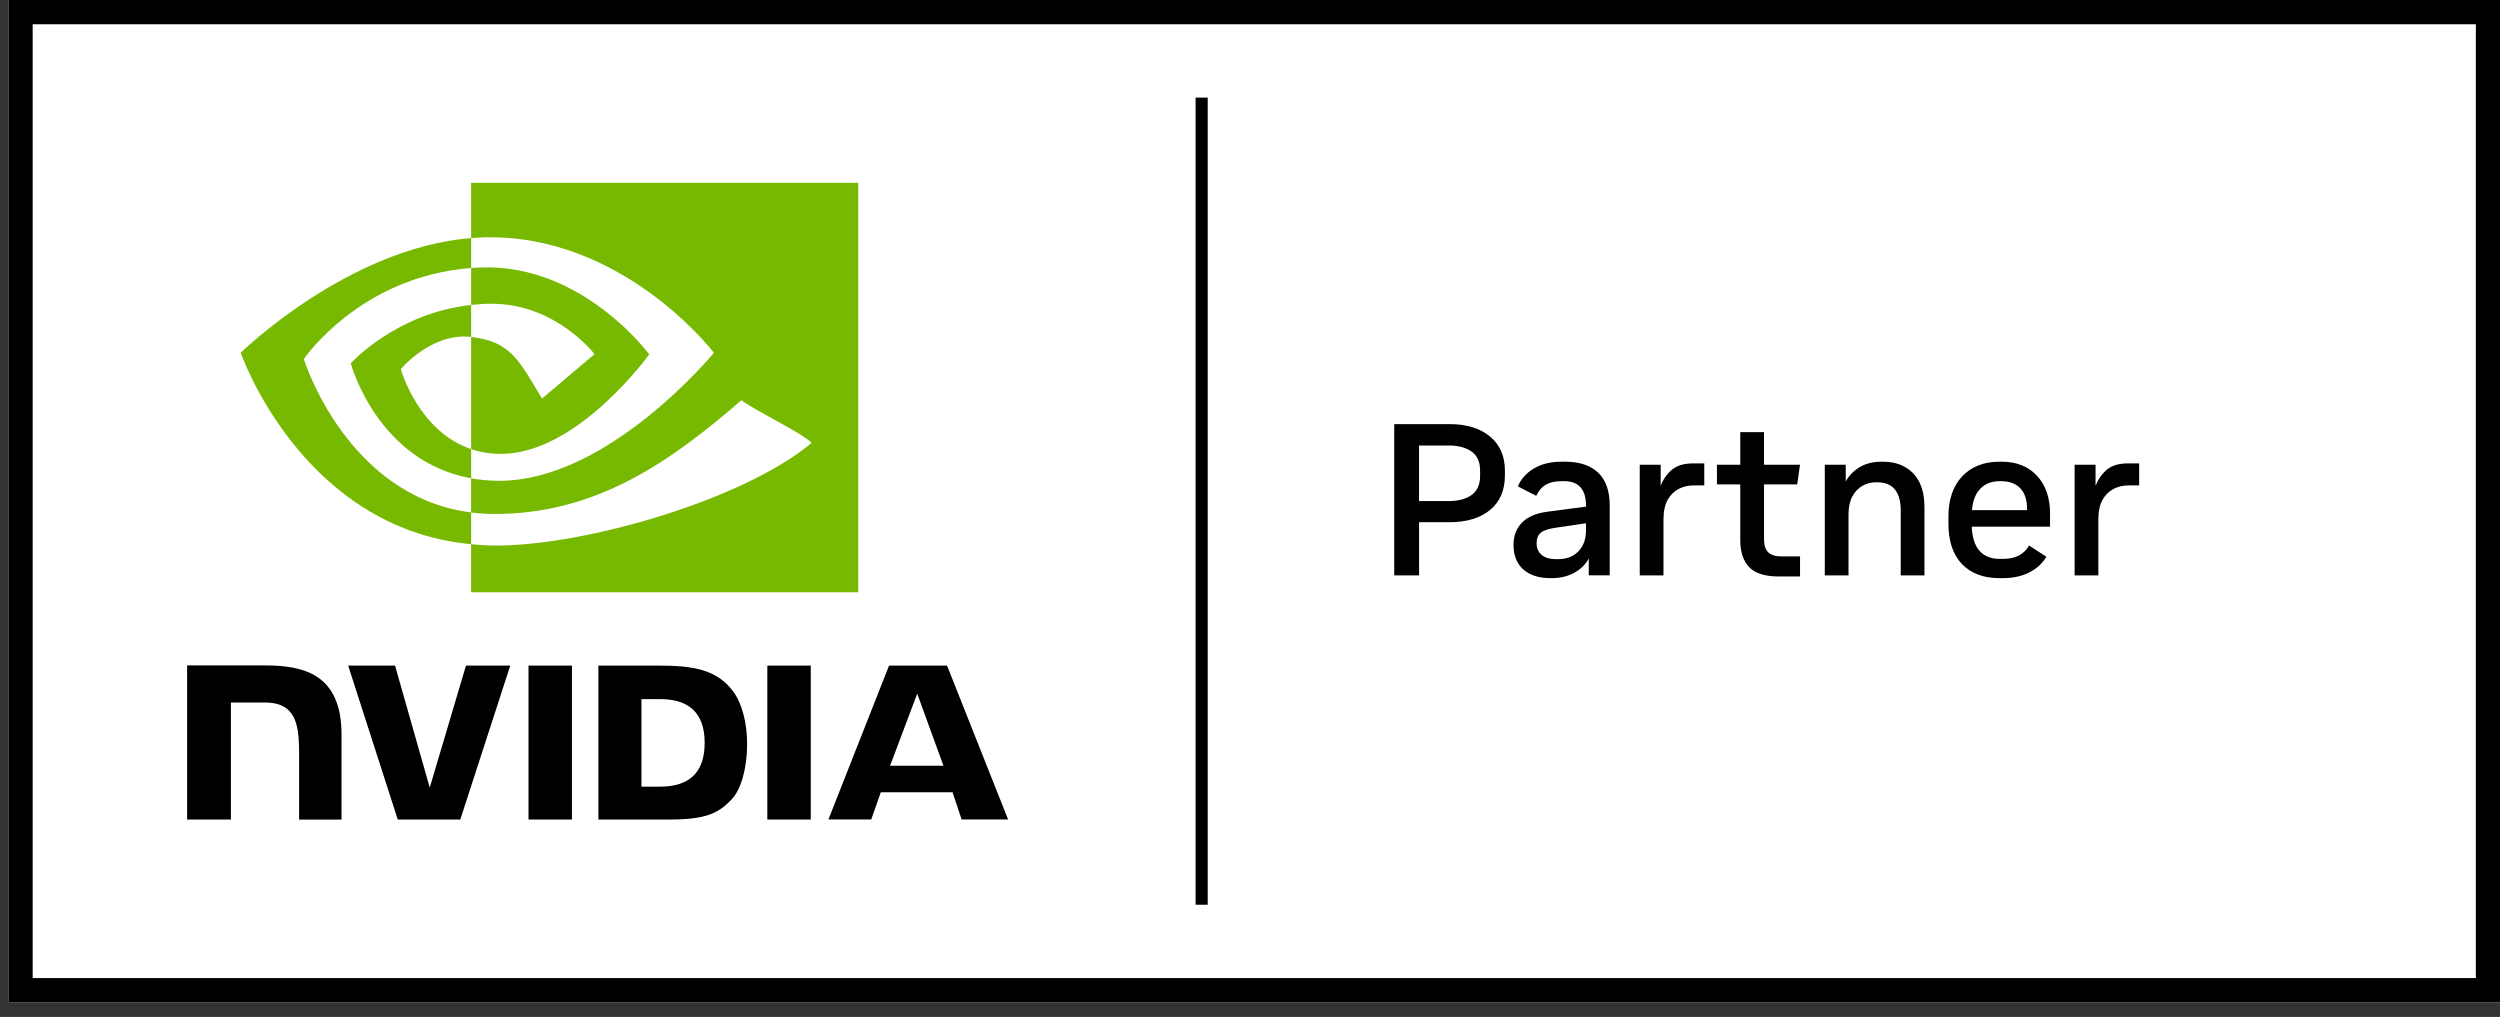<?xml version="1.0" encoding="UTF-8"?>
<svg xmlns="http://www.w3.org/2000/svg" xmlns:xlink="http://www.w3.org/1999/xlink" version="1.1" viewBox="0 0 59 24">
  <rect x="0" y="0" width="59" height="24" fill="#333333" stroke="none"/>
  <defs>
    <style>
      .cls-1 {
        fill: none;
      }

      .cls-2 {
        fill: #fff;
      }

      .cls-3 {
        fill: #76b900;
      }

      .cls-4 {
        clip-path: url(#clippath);
      }
    </style>
    <clipPath id="clippath">
      <rect class="cls-1" x=".2" width="58.8" height="23.655"/>
    </clipPath>
  </defs>
  <!-- Generator: Adobe Illustrator 28.6.0, SVG Export Plug-In . SVG Version: 1.2.0 Build 709)  -->
  <g>
    <g id="Layer_1">
      <g class="cls-4">
        <g>
          <path class="cls-2" d="M59,0H.2v23.655h58.8V0Z"/>
          <path d="M.2,0v23.655h58.8V0H.2ZM58.429,23.083H.771V.572h57.659v22.512ZM28.502,21.352h-.286V2.303h.286v19.049Z"/>
          <path d="M12.473,15.708v3.633h1.025v-3.633h-1.025ZM4.416,15.703v3.638h1.033v-2.762h.8c.265,0,.454.066.582.203.162.173.228.452.228.962v1.598h1.001s0-2.01,0-2.01c0-1.435-.913-1.628-1.806-1.628h-1.839ZM14.122,15.708v3.633h1.661c.885,0,1.174-.148,1.486-.478.221-.232.363-.742.363-1.299,0-.511-.121-.966-.332-1.25-.379-.507-.926-.606-1.742-.606h-1.437ZM15.138,16.499h.44c.639,0,1.052.287,1.052,1.033s-.413,1.033-1.052,1.033h-.44v-2.066ZM10.997,15.708l-.855,2.879-.819-2.879h-1.106s1.17,3.633,1.17,3.633h1.476l1.179-3.633h-1.045ZM18.11,19.341h1.024v-3.633h-1.025s0,3.633,0,3.633ZM20.981,15.709l-1.43,3.63h1.01l.226-.642h1.693l.214.642h1.097l-1.441-3.631h-1.368ZM21.646,16.371l.62,1.701h-1.26l.64-1.701Z"/>
          <path class="cls-3" d="M11.119,7.198v-.873c.085-.006.17-.011.257-.013,2.383-.075,3.946,2.051,3.946,2.051,0,0-1.688,2.349-3.499,2.349-.261,0-.494-.042-.704-.113v-2.647c.928.112,1.114.523,1.672,1.454l1.24-1.048s-.905-1.19-2.432-1.19c-.166,0-.325.012-.481.028ZM11.119,4.314v1.304c.085-.007.171-.012.257-.015,3.314-.112,5.472,2.723,5.472,2.723,0,0-2.48,3.021-5.063,3.021-.237,0-.458-.022-.667-.059v.806c.178.023.363.036.555.036,2.404,0,4.143-1.23,5.826-2.686.279.224,1.422.769,1.657,1.007-1.601,1.342-5.331,2.424-7.446,2.424-.204,0-.4-.012-.592-.031v1.133h9.137V4.314h-9.137ZM11.119,10.599v.688c-2.223-.397-2.841-2.713-2.841-2.713,0,0,1.068-1.185,2.841-1.377v.755s-.002,0-.003,0c-.93-.112-1.657.759-1.657.759,0,0,.407,1.466,1.661,1.888ZM7.17,8.474s1.318-1.948,3.949-2.149v-.707c-2.914.234-5.438,2.707-5.438,2.707,0,0,1.429,4.14,5.438,4.519v-.751c-2.942-.371-3.949-3.619-3.949-3.619Z"/>
          <path d="M35.164,10.302c-.234-.195-.553-.293-.957-.293h-1.303v3.57h.586v-1.255h.718c.404,0,.723-.096.957-.288.234-.192.351-.465.351-.819v-.107c0-.343-.117-.613-.351-.808ZM34.93,11.233c0,.204-.067.354-.201.449-.134.095-.313.143-.537.143h-.703v-1.311h.703c.224,0,.403.048.537.143.134.095.201.243.201.444v.133Z"/>
          <path d="M37.72,11.159c-.18-.175-.443-.263-.789-.263h-.076c-.254,0-.471.052-.649.156-.178.104-.306.246-.385.426l.433.224c.061-.126.14-.215.237-.268.097-.053.218-.079.364-.079h.056c.346,0,.519.194.519.581v.02l-.922.122c-.258.034-.454.119-.588.255-.134.136-.201.311-.201.525,0,.248.076.441.229.579.153.138.368.207.646.207h.036c.194,0,.366-.042.519-.125.153-.083.268-.196.346-.339v.398h.494v-1.653c0-.337-.09-.593-.27-.768ZM37.43,12.513c0,.208-.059.373-.178.497-.119.124-.278.186-.479.186h-.051c-.146,0-.259-.033-.338-.1-.08-.066-.12-.157-.12-.273s.035-.2.104-.255c.07-.054.193-.094.369-.117l.693-.102v.163Z"/>
          <path d="M39.464,11.08c-.117.095-.208.223-.272.382v-.495h-.494v2.612h.56v-1.316c0-.194.033-.349.099-.467.066-.117.153-.203.26-.258.107-.054.221-.082.344-.082h.26v-.52h-.265c-.21,0-.374.048-.491.143Z"/>
          <path d="M42.414,11.432l.066-.464h-.85v-.77h-.56v.77h-.55v.464h.55v1.316c0,.275.069.487.209.635.139.148.374.222.703.222h.499v-.474h-.443c-.136,0-.238-.031-.305-.094-.068-.063-.102-.167-.102-.314v-1.291h.784Z"/>
          <path d="M44.445,10.897h-.051c-.193,0-.36.042-.501.125-.141.083-.252.196-.334.339v-.393h-.494v2.612h.56v-1.438c0-.174.03-.316.091-.428.061-.112.141-.195.239-.25.099-.055.202-.082.311-.082h.036c.187,0,.326.057.418.171.092.114.137.278.137.492v1.535h.56v-1.612c0-.347-.088-.612-.265-.796-.177-.183-.412-.275-.707-.275Z"/>
          <path d="M48.381,12.121c0-.374-.103-.671-.308-.893-.205-.221-.484-.332-.837-.332h-.046c-.37,0-.664.115-.881.344-.217.23-.326.547-.326.951v.168c0,.412.106.729.318.951.212.223.508.334.889.334h.076c.241,0,.45-.045.626-.135.176-.09.31-.213.402-.37l-.407-.265c-.061.105-.142.184-.242.237-.1.053-.227.079-.379.079h-.076c-.2,0-.357-.063-.471-.188-.114-.126-.175-.316-.186-.572h1.848v-.311ZM47.836,12.039h-1.298c.02-.224.087-.394.201-.51.114-.115.264-.173.451-.173h.041c.19,0,.339.055.446.166.107.11.161.271.161.482v.036Z"/>
          <path d="M49.728,11.08c-.117.095-.208.223-.273.382v-.495h-.494v2.612h.56v-1.316c0-.194.033-.349.099-.467.066-.117.153-.203.26-.258.107-.054.221-.082.344-.082h.26v-.52h-.265c-.211,0-.374.048-.491.143Z"/>
        </g>
      </g>
    </g>
  </g>
</svg>